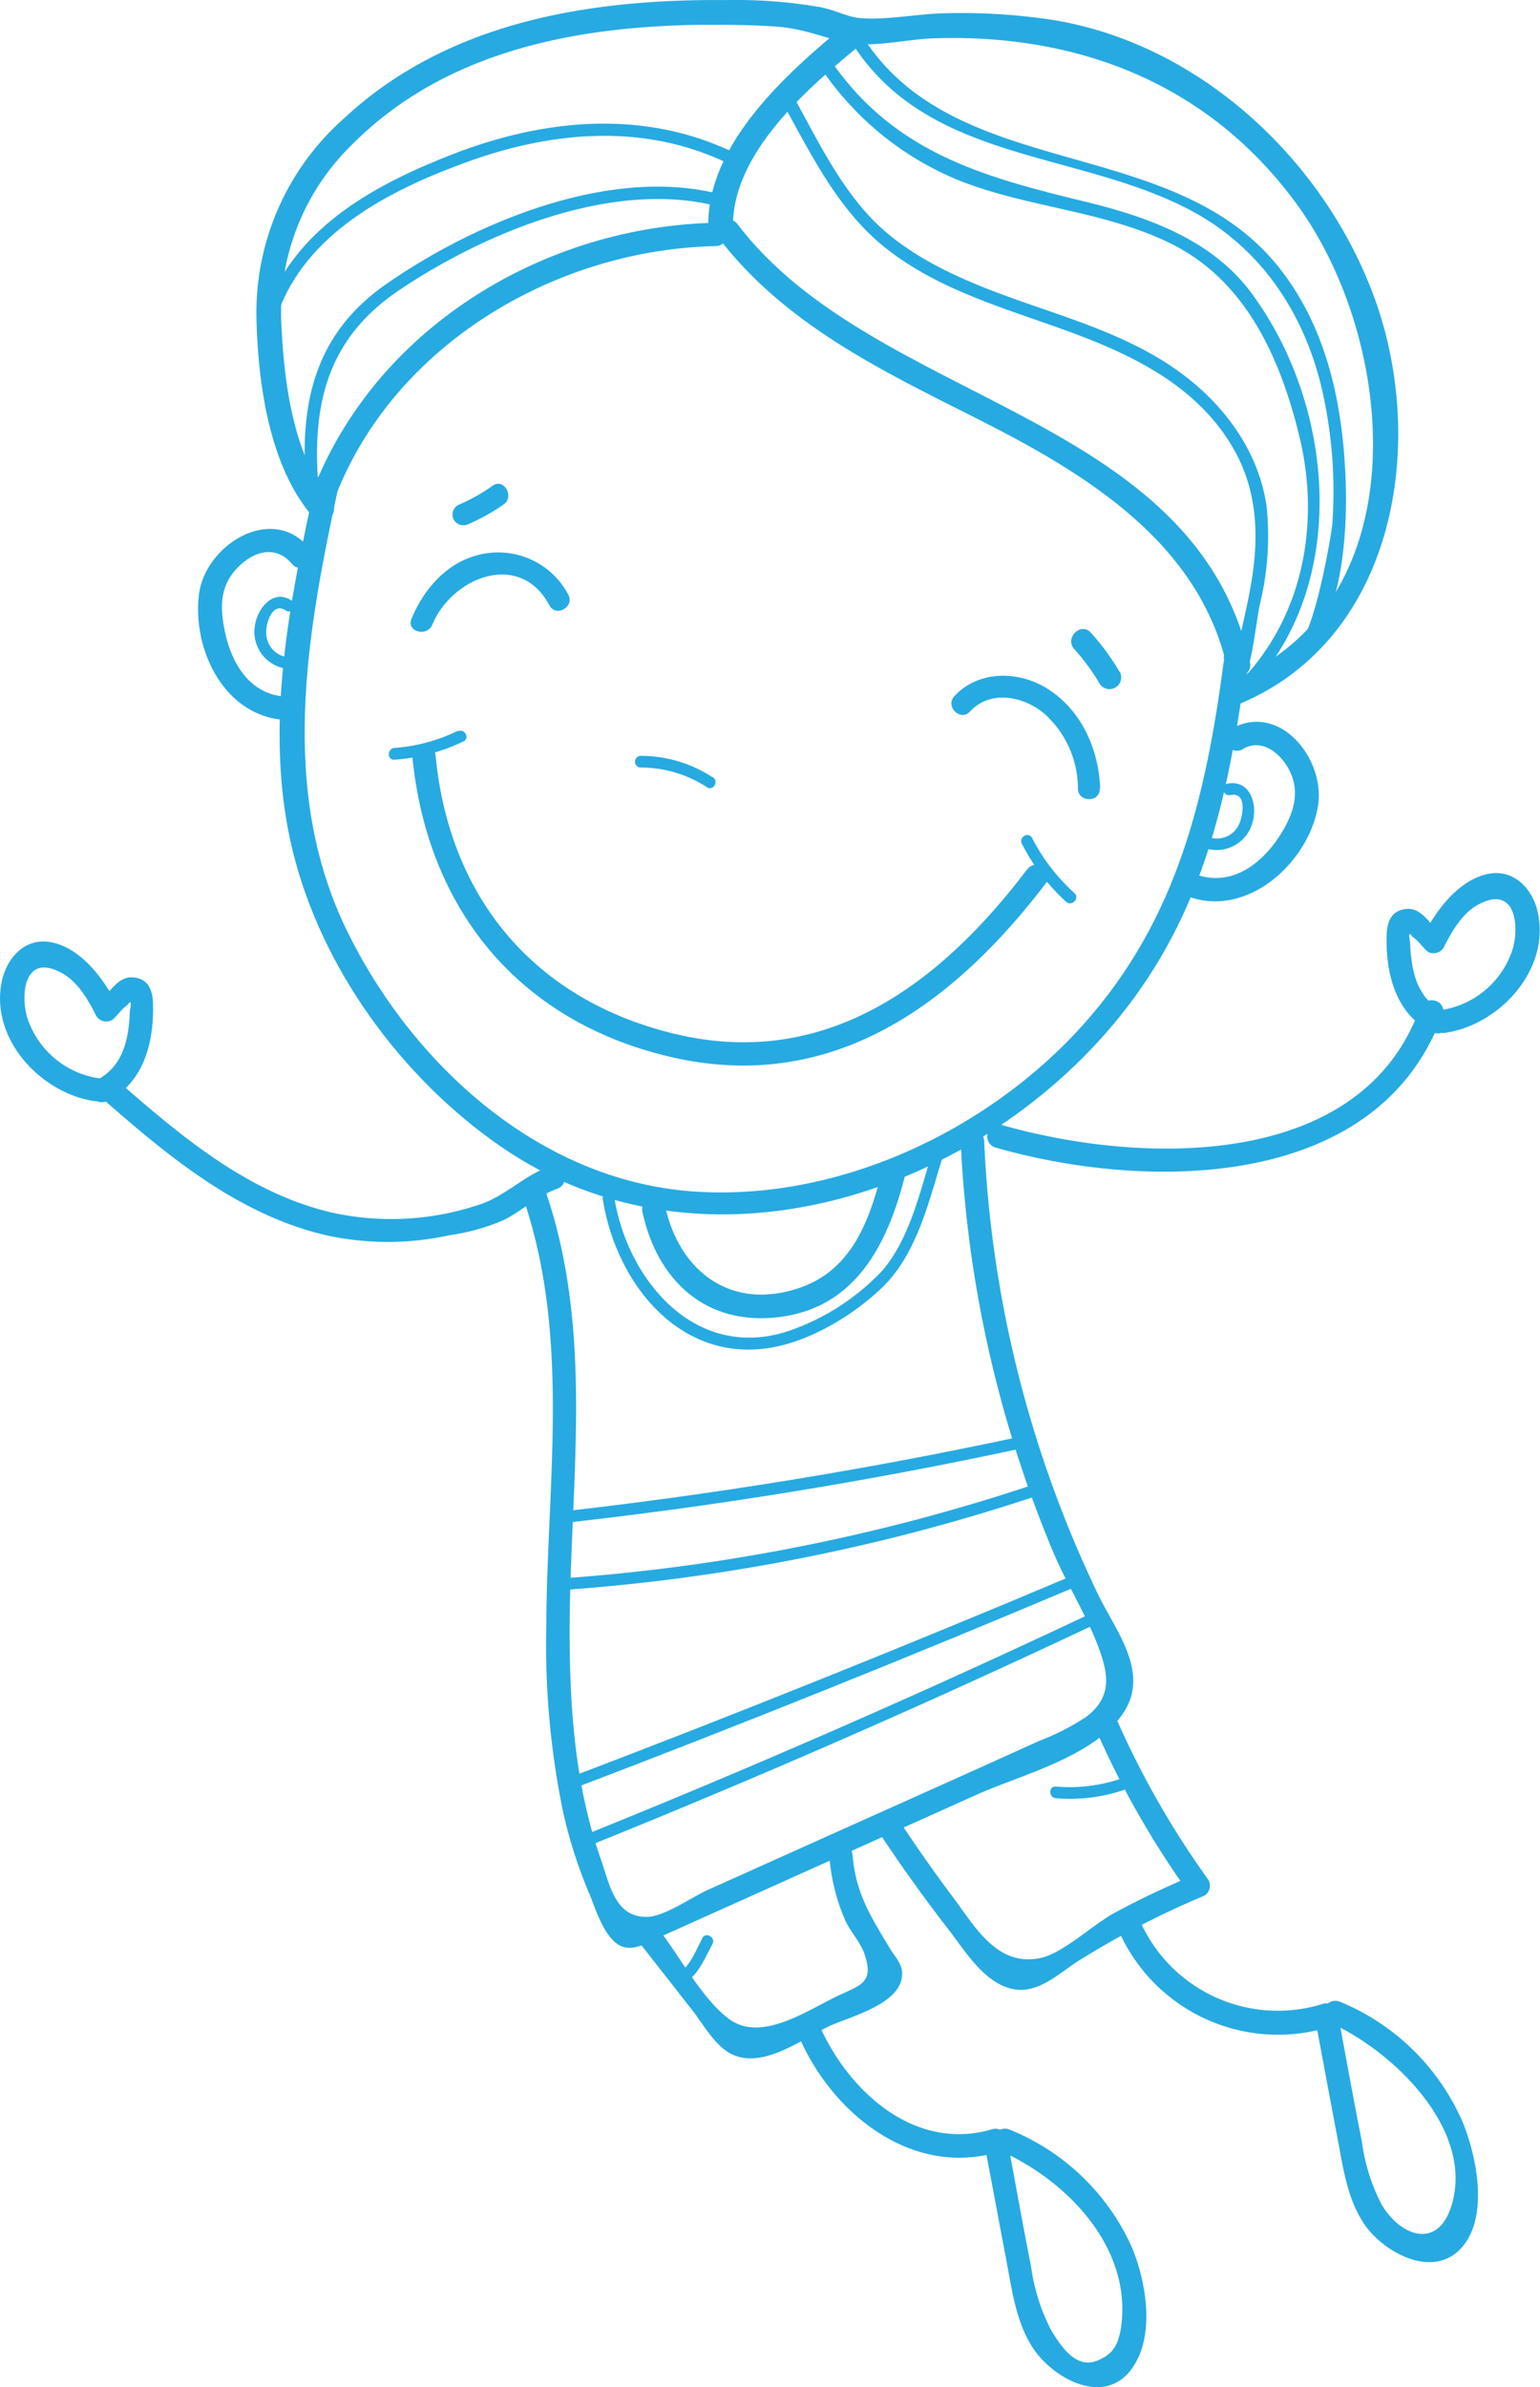 <svg viewBox="0 0 180.81 280.14" xmlns="http://www.w3.org/2000/svg"><defs><style>.cls-1{fill:#27aae1;}</style></defs><title>Boy Dancing</title><g data-name="Layer 2" id="Layer_2"><g id="OBJECTS"><path d="M169.57,118.79c-2.56-1.25-3.55-3.61-3.87-6.33a14.1,14.1,0,0,1-.13-1.84c-.23-1.09-.12-1.3.31-.64.54.26,1.22,1.29,1.75,1.7a1.38,1.38,0,0,0,1.88-.5c.91-1.83,2.17-4,4-5,4.4-2.42,4.89,2.4,4.11,5.13a10.43,10.43,0,0,1-8.66,7.25c-1.74.25-1,2.9.73,2.64,6.39-.94,12.39-7.45,10.84-14.22-.61-2.66-2.71-4.94-5.63-4.46-3.55.6-6.3,4.29-7.79,7.28l1.88-.5c-1.34-1-2.14-3-4.19-2.59-1.73.32-2,1.94-2,3.41-.06,4.36,1.19,9,5.36,11,1.58.77,3-1.6,1.39-2.38Z" class="cls-1"></path><path d="M11.24,126.81c2.56-1.26,3.55-3.62,3.87-6.34a16.08,16.08,0,0,0,.13-1.83c.23-1.09.12-1.31-.32-.65-.53.26-1.21,1.29-1.75,1.7a1.38,1.38,0,0,1-1.88-.49c-.9-1.83-2.17-4-4-5-4.4-2.43-4.89,2.39-4.12,5.12a10.46,10.46,0,0,0,8.67,7.25c1.74.26,1,2.9-.73,2.65C4.7,128.27-1.3,121.76.25,115c.61-2.65,2.7-4.94,5.62-4.45,3.55.59,6.31,4.28,7.8,7.27l-1.88-.49c1.34-1,2.13-3,4.18-2.59,1.74.32,2,1.93,2,3.4.06,4.36-1.19,9-5.37,11.05-1.58.78-3-1.59-1.38-2.37Z" class="cls-1"></path><path d="M143.73,77.29c-2.14,16.12-5.4,30.49-16.54,42.94s-28.89,20.86-46,19.57c-18-1.35-32.86-15-40.49-30.65-8-16.44-4.7-34.74-1-51.85.38-1.72-2.27-2.46-2.64-.73-3.06,14-6.18,29-2.7,43.26,3.36,13.74,12.71,26.56,24.27,34.6,24,16.72,56.87,5.61,73.65-16.17,9.47-12.3,12.13-25.91,14.12-41,.23-1.75-2.52-1.73-2.74,0Z" class="cls-1"></path><path d="M129.17,92.54c-.16-4.62-2.21-9.24-6.24-11.75-3.38-2.1-8.06-2.14-10.87.9-1.13,1.21.69,3,1.81,1.82,2.38-2.57,6.22-1.84,8.69.19a11.83,11.83,0,0,1,4,8.84c0,1.65,2.62,1.66,2.56,0Z" class="cls-1"></path><path d="M66.71,69.76a9.29,9.29,0,0,0-9.28-4.87c-4.39.5-7.51,3.84-9.12,7.73-.63,1.51,1.83,2.17,2.45.68,2.32-5.58,10.29-8.76,13.75-2.26.78,1.45,3,.16,2.2-1.28Z" class="cls-1"></path><path d="M120.61,102C110.43,115.45,97,125.56,79.29,121.34,62.78,117.4,52.74,105.4,51.14,88.65c-.16-1.75-2.91-1.77-2.74,0,1.71,17.93,12.39,31.13,30.16,35.34,19,4.51,33.41-6.06,44.42-20.58,1.07-1.41-1.31-2.78-2.37-1.39Z" class="cls-1"></path><path d="M53.73,85.77a20.24,20.24,0,0,1-7.42,2c-.87.07-.88,1.45,0,1.38A22.07,22.07,0,0,0,54.42,87c.79-.39.1-1.57-.69-1.18Z" class="cls-1"></path><path d="M120,99.06a24,24,0,0,0,5.17,6.76c.66.59,1.63-.38,1-1a22.74,22.74,0,0,1-5-6.49c-.41-.78-1.59-.09-1.19.7Z" class="cls-1"></path><path d="M83.64,91.2a15.38,15.38,0,0,0-8.48-2.5.69.69,0,0,0,0,1.37A14.16,14.16,0,0,1,83,92.38c.74.49,1.43-.7.69-1.18Z" class="cls-1"></path><path d="M145.93,87.88c2.33-1.31,4.5.61,5.49,2.59,1.2,2.39.5,4.8-.79,7-2.16,3.64-5.78,6.7-10.22,5.15-1.67-.59-2.39,2.06-.73,2.64,6.84,2.4,14-4.07,15.07-10.72.87-5.48-4.52-12.22-10.21-9a1.37,1.37,0,0,0,1.39,2.37Z" class="cls-1"></path><path d="M144.5,93.3c2-.41,1.41,2.71.89,3.6a2.83,2.83,0,0,1-3.25,1.4.69.69,0,0,0-.37,1.32,4.37,4.37,0,0,0,5.32-3.24c.56-2.07-.35-4.94-3-4.41-.86.18-.5,1.51.37,1.33Z" class="cls-1"></path><path d="M36.25,64.25c-4.39-5.18-12.18-.25-12.89,5.49-.81,6.59,3.06,14.41,10.24,14.76,1.77.08,1.77-2.67,0-2.75-4.15-.2-6.34-3.72-7.16-7.46-.48-2.25-.72-4.64.63-6.66,1.49-2.22,4.78-4.33,7.23-1.44,1.15,1.35,3.08-.6,2-1.94Z" class="cls-1"></path><path d="M34.24,70.48c-2.18-1.46-4.08,1-4.32,3a4.36,4.36,0,0,0,3.78,5c.88.11.87-1.26,0-1.37a2.87,2.87,0,0,1-2.44-2.79c-.07-1.16.71-3.73,2.29-2.68.74.5,1.42-.69.69-1.18Z" class="cls-1"></path><path d="M131.45,78.85a27.17,27.17,0,0,0-3.37-4.6c-1.19-1.31-3.13.63-1.94,1.94a23.92,23.92,0,0,1,2.94,4,1.37,1.37,0,0,0,2.37-1.39Z" class="cls-1"></path><path d="M57.84,57a21.26,21.26,0,0,1-4.09,2.28,1.28,1.28,0,0,0-.45,1.74,1.3,1.3,0,0,0,1.74.46,23.07,23.07,0,0,0,4.09-2.28c1.32-.94,0-3.15-1.29-2.2Z" class="cls-1"></path><path d="M38.87,58.69c-4.38-5-5.48-13.73-5.8-20A27.51,27.51,0,0,1,41.3,17C52.22,6,67.51,3.09,82.42,2.91c2.94,0,5.9,0,8.83.22S96.38,4.28,99,4.92c3.23.78,7.25-.3,10.54-.42,17.25-.6,32.71,5.47,43,19.86,11.54,16.2,14,46.56-8,55.53-1.71.7-1,3.5.77,2.8,18.52-7.54,22.3-30.6,16.08-47.69-5.91-16.23-20.55-29.89-37.85-32.67a71.21,71.21,0,0,0-12.72-.77c-3.12.07-6.44.77-9.54.59-1.75-.1-3-.91-4.93-1.3a57.07,57.07,0,0,0-11-.84c-16.17-.15-32.8,2.53-45,13.92A30.39,30.39,0,0,0,30.11,37.35c.18,7.6,1.48,17.46,6.71,23.39,1.24,1.4,3.28-.65,2-2.05Z" class="cls-1"></path><path d="M91.69,11.74c3.47,6.18,6.58,12.81,12.25,17.33s12.67,6.7,19.41,9.07c8.17,2.86,16.59,6.38,21.26,14.15,2.75,4.57,3.2,9.52,2.51,14.71-.34,2.5-.9,4.93-1.46,7.38-.42,1.78-.6,4.7-1.66,6.21h1.25c0,.19-.07.38-.1.57.71-.61-.32-1.63-1-1l-.13.11a.73.73,0,0,0-.11.88l.12.19a.73.73,0,0,0,1.25,0C147,78.84,147.3,74,147.9,71a33.73,33.73,0,0,0,.81-11.58c-1-6.93-5.54-12.68-11.26-16.49-7.13-4.75-15.69-6.5-23.49-9.84-4.4-1.88-8.72-4.27-12-7.84-3.8-4.15-6.29-9.42-9-14.29-.45-.81-1.71-.08-1.25.74Z" class="cls-1"></path><path d="M96.68,8.42a35.84,35.84,0,0,0,15.86,12.73c8.1,3.24,17.12,3.55,25,7.47,8.76,4.36,12.76,13.38,15,22.51,2.51,10.26.49,21.26-7,28.95a.73.73,0,0,0,1,1c12-12.37,10.23-33.44.36-46.73-4.67-6.29-12.3-8.95-19.63-10.72-11.75-2.85-22-5.67-29.36-16-.55-.75-1.8,0-1.26.73Z" class="cls-1"></path><path d="M99.16,3c-6.85,5.64-16.24,14-16,23.7,0,1.86,2.94,1.87,2.9,0-.17-8.8,9-16.56,15.2-21.64,1.44-1.19-.62-3.23-2-2.06Z" class="cls-1"></path><path d="M85.3,23c-13-3.8-29.29,2.9-40,10.37-8.22,5.74-10.14,13.73-9.38,23.45.08.92,1.53.93,1.45,0-.76-9.64,1.24-17.2,9.46-22.74,10.25-6.92,25.72-13.28,38.08-9.69A.72.72,0,0,0,85.3,23Z" class="cls-1"></path><path d="M86.22,17.93c-10.6-5.14-22.34-4-33.08.17-8.85,3.44-17.92,8.3-21.64,17.52-.35.87,1,1.24,1.4.39,3.71-9.2,13.54-14,22.37-17.16,9.9-3.51,20.57-4.35,30.22.33.84.41,1.57-.84.73-1.25Z" class="cls-1"></path><path d="M100,5c8.94,14.17,26.68,12.61,40,19.8,8.69,4.68,13.8,13.11,15.58,22.64a53.69,53.69,0,0,1,.85,14c-.11,1.33-2.52,15.78-5,14.84-.87-.32-1.25,1.08-.39,1.4l.59.22a.72.72,0,0,0,.71-.18c5.7-4.89,6-16.72,5.54-23.5-.54-8.18-2.53-16.3-7.71-22.82-12.53-15.8-38-9.86-48.92-27.16-.5-.79-1.75-.06-1.25.73Z" class="cls-1"></path><path d="M128.65,202.92A104.82,104.82,0,0,0,139.49,222l.5-1.88c-3.12,1.32-6.17,2.74-9.15,4.36-2.46,1.33-6,4.7-8.64,5.28-5.15,1.12-7.76-3.74-10.33-7.15-2.17-2.89-4.23-5.84-6.23-8.85-1-1.46-3.36-.09-2.37,1.39,2.57,3.85,5.25,7.62,8.09,11.27,1.93,2.49,4.22,6.35,7.61,7,2.93.59,5.44-1.92,7.69-3.34a101.88,101.88,0,0,1,14.71-7.61,1.37,1.37,0,0,0,.5-1.88A104,104,0,0,1,131,201.53c-.7-1.62-3.07-.22-2.37,1.39Z" class="cls-1"></path><path d="M97.36,217.64a23.31,23.31,0,0,0,1.89,7.74c.58,1.27,1.76,2.53,2.2,3.79,1.2,3.41-.23,3.72-3,5-3.84,1.83-9.07,5.52-12.85,2.76-3.21-2.36-6-7.72-8.49-10.83-1.09-1.39-3,.57-1.94,2l6.06,7.73c1.26,1.6,2.67,4.17,4.55,5.16,3.66,1.93,8.3-1.65,11.47-3.17,2.36-1.13,8.16-2.49,8.64-5.77.22-1.48-.73-2.27-1.4-3.39-2.27-3.79-4-6.4-4.4-11-.16-1.75-2.91-1.77-2.74,0Z" class="cls-1"></path><path d="M131.61,227.15a20.44,20.44,0,0,0,24.48,10.71l-1.69-1c.89,4.75,1.77,9.5,2.67,14.24.65,3.42,1.14,7.06,3.18,10,2.31,3.28,8,6.37,11.33,2.69s1.73-11,.1-14.87a26.81,26.81,0,0,0-14.31-14c-1.6-.69-3,1.67-1.38,2.37,7.24,3.14,17.23,12.48,14.42,21.56-1.63,5.27-6.12,3.49-8.23-.22a22.46,22.46,0,0,1-2.29-7.36c-1-5-1.9-10.09-2.85-15.13a1.38,1.38,0,0,0-1.69-1A17.69,17.69,0,0,1,134,225.76c-.75-1.6-3.12-.2-2.37,1.39Z" class="cls-1"></path><path d="M94,239.44c4,8.8,13.22,16.08,23.26,13.08l-1.69-1q1.34,7.13,2.68,14.24c.64,3.42,1.14,7.05,3.18,10,2.34,3.34,8,6.51,11.24,2.48,3.09-3.85,1.92-10.5.19-14.6a26.65,26.65,0,0,0-14.29-13.72c-1.6-.69-3,1.67-1.38,2.37,8,3.44,15.89,11.53,14.4,21-.35,2.21-1.22,3.07-2.65,3.68-2.26,1-4-.91-5.58-3.63a22.8,22.8,0,0,1-2.3-7.36c-1-5-1.89-10.09-2.84-15.13a1.39,1.39,0,0,0-1.69-1c-8.93,2.67-16.64-4.16-20.16-11.81-.74-1.61-3.11-.21-2.37,1.38Z" class="cls-1"></path><path d="M112.79,133.9a141.44,141.44,0,0,0,10.89,48.29c1.54,3.65,3.76,7.12,5.17,10.79,1.27,3.31,1.85,6.09-1.32,8.49a28.15,28.15,0,0,1-5.49,2.81c-8.82,4-17.68,7.95-26.52,11.92l-12.38,5.56c-1.85.83-5.07,3.1-7.07,3.18-3.88.16-4.52-3.9-5.52-6.75-3-8.5-3.66-17.62-3.67-26.57,0-17.34,2.94-34.83-2.76-51.64-.56-1.67-3.22-.95-2.65.73C67,157,64.22,174,64.14,190.76a97.28,97.28,0,0,0,1.93,21.67,54.94,54.94,0,0,0,3.12,9.79C69.93,224,71,227.61,73,228.4c1.48.6,3.18-.51,4.47-1.09l12.38-5.56,24.76-11.12c5.38-2.42,13.78-4.42,17.26-9.59,3.17-4.72-.8-9.55-2.89-13.82a136.53,136.53,0,0,1-13.43-53.32c-.08-1.76-2.83-1.77-2.74,0Z" class="cls-1"></path><path d="M64.65,136.83c-2.92,1-5.12,3.34-8,4.4A32.35,32.35,0,0,1,39,142.3c-9.87-2.28-17.78-9-25.2-15.47-1.32-1.16-3.28.78-1.94,1.94,7.78,6.83,16.08,13.77,26.41,16.18a33.81,33.81,0,0,0,14.51,0,24.68,24.68,0,0,0,6.34-1.77c2.19-1.08,3.95-2.84,6.28-3.67,1.65-.59.94-3.25-.73-2.65Z" class="cls-1"></path><path d="M116.8,134.64c17.75,5.11,45,5.23,52.55-15.59.6-1.67-2-2.39-2.65-.73-6.95,19.23-33.07,18.3-49.17,13.67a1.38,1.38,0,0,0-.73,2.65Z" class="cls-1"></path><path d="M103.61,137.22c-1.46,5.81-3.48,11.76-9.71,13.9-8.06,2.77-14.16-1.92-15.82-9.62-.37-1.73-3-1-2.65.73,1.73,8,7.42,13.42,16.11,12.32,9-1.13,12.73-8.69,14.72-16.6.43-1.71-2.22-2.44-2.65-.73Z" class="cls-1"></path><path d="M109.55,134.93c-1.49,4.69-2.68,10.39-6,14.22a27.23,27.23,0,0,1-10.85,7c-11,3.73-19.09-5.92-20.61-15.82-.13-.87-1.45-.5-1.32.36,1.46,9.5,8.66,19.06,19.36,17.52,4.79-.69,9.94-3.77,13.39-7.07,4.26-4.06,5.59-10.47,7.31-15.86.27-.85-1.06-1.21-1.33-.37Z" class="cls-1"></path><path d="M132.65,208.34a18.81,18.81,0,0,1-8.68,1.31c-.88-.07-.87,1.3,0,1.37a19.65,19.65,0,0,0,9-1.35c.81-.33.46-1.66-.36-1.33Z" class="cls-1"></path><path d="M82.46,227.45c-.71,1.31-1.36,3.16-2.64,4-.73.49,0,1.68.69,1.18,1.54-1,2.28-2.93,3.14-4.5.42-.78-.77-1.47-1.19-.7Z" class="cls-1"></path><path d="M84.2,27.69C92,38,103.43,43.45,114.71,49.13c12.65,6.38,26.11,14.45,29.4,29.33.39,1.73,3,1,2.65-.73-6.5-29.37-44-30.18-60.18-51.43-1.06-1.39-3.45,0-2.38,1.39Z" class="cls-1"></path><path d="M84,26.14C64.23,26.56,44.87,38,37.13,56.57c-.68,1.63,2,2.34,2.64.73C47,40,65.59,29.28,84,28.88c1.76,0,1.77-2.78,0-2.74Z" class="cls-1"></path><path d="M128.17,189.3q-29.52,13.94-59.8,26.15c-.81.32-.46,1.65.36,1.32q30.45-12.26,60.13-26.29c.8-.38.11-1.56-.69-1.18Z" class="cls-1"></path><path d="M126.29,184.74q-29.78,12.57-60,24.07c-.82.31-.46,1.64.37,1.32q30.36-11.55,60.29-24.2c.81-.34.11-1.53-.69-1.19Z" class="cls-1"></path><path d="M122,174a224.55,224.55,0,0,1-55.71,11.2c-.88.06-.89,1.43,0,1.37a225.94,225.94,0,0,0,56.07-11.24c.84-.28.48-1.61-.36-1.33Z" class="cls-1"></path><path d="M119.23,168.71q-26.64,5.68-53.73,8.72c-.87.09-.88,1.47,0,1.37q27.25-3,54.09-8.76c.87-.19.5-1.51-.36-1.33Z" class="cls-1"></path></g></g></svg>
